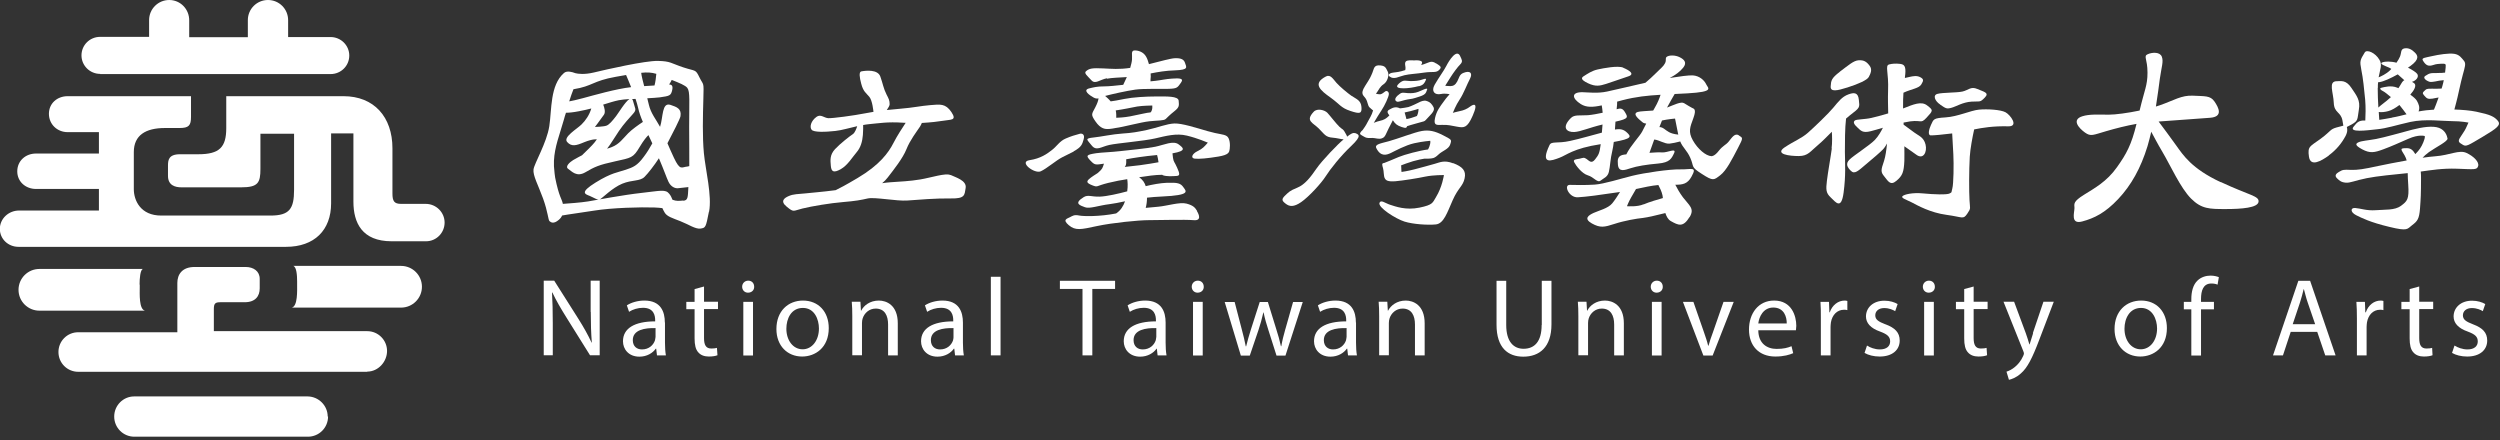 <svg width="284" height="50" viewBox="0 0 284 50" fill="none" xmlns="http://www.w3.org/2000/svg">
<rect x="0" y="0" width="284" height="50" fill="#333333" stroke="none"/>
<g clip-path="url(#clip0_2219_887)">
<path d="M11.38 8.415H37.553C38.738 8.415 39.678 7.475 39.678 6.311C39.678 5.147 38.718 4.208 37.553 4.208H32.731V2.288C32.731 1.022 31.71 0 30.443 0C29.176 0 28.155 1.022 28.155 2.288C28.155 2.288 28.155 2.308 28.155 2.329V4.228H21.494V2.349C21.515 1.042 20.493 0 19.226 0C17.959 0 16.938 1.022 16.938 2.288V4.187H11.38C10.195 4.187 9.256 5.127 9.256 6.291C9.256 7.455 10.216 8.394 11.38 8.394" fill="white"/>
<path d="M41.721 42.215C42.968 42.215 43.969 41.092 43.969 39.867C43.969 38.641 42.968 37.62 41.721 37.62H24.293V35.108C24.293 34.455 24.457 34.332 25.07 34.332H27.807C29.013 34.332 29.503 33.638 29.503 32.76V31.677C29.503 30.799 28.788 30.329 27.91 30.329H22.107C20.677 30.329 20.146 31.187 20.146 32.147V37.743H8.888C7.641 37.743 6.64 38.743 6.64 39.989C6.64 41.235 7.641 42.236 8.888 42.236H41.66H41.701" fill="white"/>
<path d="M37.226 47.321C37.226 46.075 36.205 45.054 34.958 45.034H15.242C13.996 45.034 12.974 46.055 12.974 47.321C12.974 48.588 13.996 49.609 15.262 49.609C15.303 49.609 15.324 49.609 15.365 49.609H34.877C34.877 49.609 34.938 49.609 34.979 49.609C36.246 49.609 37.267 48.588 37.267 47.321" fill="white"/>
<path d="M-0.02 25.979C-0.02 27.163 0.94 28.041 2.104 28.041H32.486C35.714 28.041 37.614 26.142 37.614 23.099V15.154H40.148V22.915C40.148 25.305 41.129 27.408 44.48 27.408H48.402C49.567 27.408 50.507 26.448 50.507 25.284C50.507 24.12 49.547 23.16 48.361 23.16H45.562C44.766 23.16 44.582 22.834 44.582 21.976V16.849C44.582 13.275 42.477 10.927 39.024 10.927H25.703V14.562C25.703 16.727 24.927 17.523 22.536 17.523H20.452C19.124 17.523 19.083 18.218 19.083 18.851V19.933C19.063 21.077 19.921 21.281 20.616 21.281H27.399C29.319 21.281 29.585 20.771 29.585 19.178V15.195H33.406V21.567C33.406 23.712 32.895 24.488 30.729 24.488H18.348C15.957 24.508 15.201 22.752 15.201 21.486V17.278C15.201 15.359 16.55 14.542 18.736 14.542H20.391C21.453 14.542 21.698 14.256 21.698 13.275V10.927H7.682C6.497 10.927 5.557 11.744 5.557 12.928C5.557 14.113 6.497 15.011 7.682 15.011H11.237V17.442H4.086C2.901 17.442 1.961 18.279 1.961 19.464C1.961 20.648 2.922 21.465 4.086 21.465H11.237V23.916H2.166C0.981 23.916 -0.02 24.835 -0.02 26.02" fill="white"/>
<path d="M15.855 32.33C15.855 31.616 15.937 30.676 16.223 30.553H4.475C3.167 30.553 2.104 31.616 2.104 32.923C2.104 34.23 3.167 35.292 4.475 35.292C4.475 35.292 4.515 35.292 4.536 35.292H16.468C15.773 35.128 15.875 33.352 15.875 32.616V32.33H15.855Z" fill="white"/>
<path d="M45.562 34.944C46.87 34.944 47.932 33.882 47.932 32.575C47.932 31.268 46.87 30.206 45.562 30.206H33.324C33.692 30.349 33.753 31.268 33.753 31.983V32.269C33.753 33.004 33.835 34.801 33.14 34.944H45.522C45.522 34.944 45.562 34.944 45.583 34.944" fill="white"/>
</g>
<g clip-path="url(#clip1_2219_887)">
<path d="M80.549 24.056C80.902 22.25 80.138 19.269 79.962 17.404C79.786 15.539 79.845 13.175 79.903 11.193C79.962 9.21 79.933 9.754 79.463 8.799C78.993 7.83 79.052 8.124 77.627 7.654C76.203 7.184 76.203 6.949 74.734 6.92C73.281 6.89 68.89 7.889 67.436 8.241C66.364 8.491 65.674 8.388 65.366 8.315C65.351 8.315 65.337 8.315 65.322 8.3C65.013 8.182 64.397 7.992 64.059 8.3C62.473 9.695 62.693 12.441 62.4 14.335C62.106 16.229 60.711 18.535 60.608 19.24C60.52 19.945 61.137 21.017 61.695 22.558C62.253 24.1 62.267 24.996 62.429 25.128C62.59 25.26 62.884 25.48 63.472 24.981C63.663 24.82 63.78 24.658 63.853 24.482C64.646 24.335 65.953 24.174 67.51 23.924C69.492 23.601 72.826 23.513 74.367 23.572C74.749 23.586 75.028 23.616 75.248 23.645C75.322 23.792 75.395 23.983 75.513 24.159C75.777 24.599 76.394 24.776 77.29 25.128C78.2 25.48 79.007 26.053 79.58 25.965C80.153 25.877 80.182 25.862 80.535 24.041M74.558 8.388C74.529 8.755 74.455 9.342 74.353 9.71C74 9.724 73.604 9.754 73.178 9.783C73.105 9.519 73.046 9.254 72.987 9.034C72.899 8.696 72.87 8.461 72.84 8.271C73.516 8.197 74.015 8.226 74.558 8.388ZM72.194 11.222C72.326 11.604 72.429 11.986 72.502 12.294C72.605 12.779 72.796 13.307 73.031 13.851C72.561 14.159 71.768 14.717 71.357 15.143C70.755 15.759 70.359 16.362 69.522 16.699C69.375 16.758 69.184 16.831 68.963 16.89C69.375 16.376 69.844 15.569 70.314 14.879C70.872 14.056 71.489 13.41 71.93 12.911C72.37 12.412 72.135 12.382 71.9 11.428C71.871 11.325 71.842 11.296 71.798 11.251C71.93 11.251 72.047 11.237 72.179 11.237M68.523 11.883C69.198 11.677 69.786 11.486 70.3 11.384C70.608 11.325 71.034 11.281 71.504 11.251C71.019 11.56 70.27 12.823 69.977 13.204C69.566 13.733 69.213 14.159 68.89 14.276C68.567 14.394 67.583 14.423 67.583 14.423C67.583 14.423 67.98 13.924 68.611 13.028C68.802 12.749 68.67 12.235 68.523 11.883ZM65.16 10.135C67.348 9.783 67.304 9.196 69.947 8.726C70.388 8.652 70.77 8.579 71.122 8.52C71.24 8.799 71.46 9.298 71.695 9.9C69.991 10.091 67.436 10.826 66.232 11.149C65.527 11.34 64.999 11.457 64.661 11.516C64.837 10.958 64.999 10.502 65.146 10.135M77.627 22.779C77.143 22.823 76.849 22.867 76.394 22.691C76.306 22.47 76.203 22.221 76.027 22.015C75.601 21.472 75.028 21.677 72.899 21.912C70.77 22.147 67.847 22.705 66.805 22.881C65.997 23.014 64.558 23.116 63.941 23.16C63.839 22.588 63.516 22.441 63.06 20.15C63.06 20.15 63.06 20.15 63.06 20.135C63.031 19.989 63.016 19.842 63.002 19.695C62.972 19.416 62.943 19.152 62.928 18.887C62.928 18.814 62.928 18.726 62.928 18.652C62.928 18.52 62.928 18.403 62.928 18.27C63.002 16.67 63.574 15.304 64.059 13.586C64.132 13.307 64.206 13.058 64.294 12.808C64.646 12.808 65.116 12.764 65.792 12.632C66.291 12.544 66.746 12.426 67.172 12.323C66.966 13.043 66.526 13.689 66.056 14.144C65.557 14.643 63.941 15.569 64.426 16.127C64.925 16.685 65.425 16.552 66.364 16.156C67.378 15.745 67.803 15.833 67.803 15.833L67.539 16.185C67.334 16.464 66.467 17.301 66.115 17.639C66.071 17.669 65.469 17.962 65.116 18.182C64.734 18.417 64.162 18.917 64.543 19.181C64.94 19.445 65.498 20.165 66.511 19.563C67.539 18.961 68.038 18.726 69.874 18.329C71.71 17.918 71.915 17.962 72.664 16.699C73.119 15.936 73.457 15.539 73.662 15.348C73.809 15.657 73.956 15.965 74.103 16.288C73.809 16.817 73.501 17.331 73.119 17.83C72.385 18.828 71.915 19.005 71.078 19.284C70.226 19.577 69.477 19.607 67.657 20.738C65.836 21.868 66.453 22.044 66.981 22.25C67.51 22.47 67.891 22.779 68.171 22.632C68.45 22.485 69.551 21.34 70.682 20.87C71.827 20.4 72.693 20.62 73.222 20.091C73.633 19.68 74.338 18.77 74.852 17.977C75.469 19.431 75.704 20.15 75.939 20.649C76.203 21.207 76.673 21.413 77.01 21.384C77.363 21.354 77.803 21.296 78.2 21.252C78.141 22.5 78.141 22.749 77.612 22.808M78.288 18.873C78.288 18.873 78.171 18.902 78.097 18.917C77.422 18.975 77.275 19.445 76.555 17.918C76.247 17.272 76.027 16.743 75.821 16.273C76.438 15.099 77.26 13.498 77.304 13.204C77.436 12.353 76.908 12.162 76.159 11.912C75.175 11.604 75.351 13.263 74.984 14.409C74.529 13.572 73.927 12.867 73.707 11.883C73.648 11.648 73.589 11.398 73.53 11.163C74.074 11.134 74.573 11.105 74.94 11.061C76.085 10.899 76.218 10.87 76.364 10.223C76.467 9.739 76.306 9.607 76.012 9.592C76.129 9.431 76.232 9.254 76.306 9.078C77.157 9.416 77.862 9.695 78.082 9.989C78.406 10.429 78.288 11.53 78.288 14.423C78.288 16.273 78.317 17.669 78.303 18.873" fill="white"/>
<path d="M107.965 19.886C107.436 19.621 105.777 20.179 104.544 20.385C103.31 20.59 102.326 20.62 101.107 20.708C100.843 20.723 100.535 20.767 100.212 20.811C100.447 20.62 100.667 20.399 100.843 20.165C101.548 19.254 102.561 17.977 102.972 16.949C103.383 15.921 104.103 14.996 104.514 14.379C104.602 14.247 104.661 14.1 104.72 13.968C105.733 13.909 106.643 13.806 107.143 13.718C108.009 13.557 108.743 13.733 108.082 12.734C107.407 11.736 106.805 11.853 105.689 11.941C104.588 12.03 103.736 12.235 102.282 12.352C101.739 12.397 101.24 12.441 100.74 12.499C100.902 12.264 101.063 12 101.063 11.853C101.063 11.398 100.961 11.222 100.711 10.737C100.359 10.047 100.3 9.518 100.006 8.696C99.712 7.874 98.406 8.006 97.847 8.109C97.554 8.168 97.642 8.784 97.833 9.504C98.068 10.414 98.391 10.561 98.758 11.002C99.11 11.427 99.213 12.617 99.228 12.705C98.934 12.749 98.626 12.808 98.317 12.867C96.981 13.131 94.558 13.454 94.088 13.425C93.618 13.395 93.222 12.925 92.752 13.278C92.106 13.748 91.959 14.423 92.194 14.731C92.429 15.055 93.795 14.996 94.881 14.878C95.615 14.805 96.497 14.526 97.378 14.335C97.304 14.57 97.128 15.069 96.893 15.231C96.57 15.436 95.439 16.317 94.852 16.949C94.264 17.595 94.323 18.168 94.382 18.843C94.441 19.518 94.705 19.665 95.498 19.225C96.291 18.784 96.849 17.83 97.319 17.287C97.774 16.758 97.965 16.068 98.024 15.334C98.068 14.819 98.053 14.408 98.053 14.203C98.244 14.173 98.435 14.129 98.626 14.115C99.903 13.997 100.814 13.821 102.561 13.938C102.664 13.938 102.767 13.938 102.884 13.953C102.532 14.482 101.9 15.451 101.504 16.229C100.931 17.36 99.903 18.755 97.422 20.223C96.012 21.06 95.38 21.383 94.925 21.604C93.369 21.809 92.091 21.897 91.475 21.971C90.711 22.059 90.153 22.015 89.551 22.294C89.169 22.47 88.552 22.822 89.375 23.483C90.197 24.159 90.079 23.953 91.151 23.689C92.223 23.424 94.323 23.072 95.762 22.955C97.201 22.837 97.803 22.72 98.582 22.543C99.375 22.367 101.856 22.866 103.075 22.778C104.294 22.69 106.364 22.514 108.009 22.543C109.639 22.573 109.566 22.162 109.698 21.354C109.845 20.488 108.508 20.135 107.98 19.871" fill="white"/>
<path d="M125.733 8.946C126.291 8.828 127.157 8.814 128.009 8.755C127.833 9.122 127.686 9.445 127.598 9.636C126.79 9.724 125.968 9.812 125.454 9.812C124.617 9.812 124.206 9.93 123.765 10.033C122.914 10.223 123.765 10.825 124.25 11.09C124.47 11.207 124.617 11.207 124.793 11.178C124.764 11.413 124.676 11.707 124.426 12.191C124.015 12.984 123.883 12.984 124.455 13.806C125.028 14.643 125.542 14.643 125.762 14.658C126.115 14.673 126.732 14.541 126.732 14.541C127.583 14.438 129.595 13.88 130.564 13.777C131.533 13.674 132.223 13.718 132.429 13.513C132.635 13.322 132.84 13.087 133.413 12.632C133.986 12.176 133.942 12 133.897 11.442C133.853 10.899 132.502 10.958 131.342 10.958C130.182 10.958 128.699 11.046 127.745 11.237C127.04 11.383 126.438 11.486 126.174 11.516C125.924 11.222 125.66 11.002 125.542 10.899C125.557 10.899 125.571 10.899 125.601 10.884C126.262 10.708 128.009 10.312 128.978 10.179C129.933 10.047 131.798 10.121 132.781 10.091C133.765 10.062 133.765 9.93 134.162 9.386C134.558 8.843 133.853 8.887 133.134 8.931C132.414 8.975 131.827 9.122 131.269 9.181C131.093 9.195 130.902 9.225 130.696 9.24C130.696 9.107 130.696 8.946 130.726 8.696C130.726 8.593 130.726 8.476 130.711 8.344C131.533 8.182 132.429 8.021 133.486 7.991C135.072 7.933 134.779 7.639 134.617 7.14C134.485 6.729 134.132 6.596 133.501 6.611C132.987 6.626 131.959 6.934 130.52 7.287C130.432 6.963 130.329 6.655 130.197 6.435C129.874 5.862 129.243 5.715 128.861 5.73C128.45 5.759 128.641 6.259 128.596 6.758C128.582 7.008 128.494 7.36 128.391 7.712C127.099 7.903 126.306 7.815 125.322 7.771C124.074 7.712 123.736 7.771 123.369 8.094C123.105 8.314 123.545 8.637 123.986 9.122C124.426 9.607 124.925 9.049 125.762 8.887M129.154 12.103C129.786 12 130.902 11.986 130.902 11.986C130.902 11.986 130.902 12.103 130.902 12.279C130.873 12.573 130.74 12.734 130.74 12.734C130.74 12.734 130.726 12.778 130.638 12.778C130.373 12.778 129.433 13.013 128.376 13.219C127.657 13.351 127.099 13.366 126.805 13.38C126.805 13.248 126.805 13.131 126.805 13.028C126.805 12.837 126.776 12.69 126.746 12.543C127.495 12.441 128.641 12.206 129.169 12.103" fill="white"/>
<path d="M121.959 17.198C122.899 16.684 122.943 16.361 123.105 15.818C123.266 15.275 122.928 15.113 122.649 15.201C122.033 15.378 121.768 15.436 121.078 15.73C120.373 16.024 120.065 16.611 119.507 17.037C118.949 17.477 118.215 18.006 116.952 18.197C115.689 18.388 117.524 19.783 118.229 19.46C118.934 19.137 119.977 18.212 120.682 17.859C121.386 17.507 121.974 17.213 121.974 17.213" fill="white"/>
<path d="M139.698 16.875C139.756 16.494 139.727 15.671 139.345 15.451C138.964 15.216 138.494 15.275 137.172 14.893C135.85 14.511 134.265 13.997 133.413 14.027C132.561 14.056 131.401 14.526 130.3 14.761C129.184 14.996 128.626 15.098 127.495 15.172C126.364 15.245 125.043 15.539 124.279 15.613C123.149 15.73 123.486 15.847 124.015 16.523C124.544 17.198 125.087 16.67 126.027 16.464C126.966 16.259 129.903 16.024 131.196 15.73C132.488 15.436 133.618 15.113 134.837 15.407C136.056 15.701 137.201 16.2 137.201 16.2C137.201 16.2 137.348 16.053 137.084 16.347C136.82 16.64 136.643 16.875 136.041 17.169C135.425 17.463 135.219 17.962 135.718 18.021C136.218 18.079 137.172 17.991 138.406 17.786C139.639 17.58 139.639 17.287 139.698 16.905" fill="white"/>
<path d="M135.983 23.953C135.762 23.586 135.557 23.336 134.793 23.131C134.03 22.925 132.576 23.395 131.577 23.483C131.181 23.513 130.696 23.557 130.153 23.615C130.241 23.292 130.3 22.881 130.3 22.455C130.814 22.397 131.372 22.353 132.018 22.323C135.292 22.176 134.764 21.736 134.441 21.281C134.118 20.811 133.795 20.723 132.532 20.767C131.798 20.796 130.931 20.958 130.153 21.148C130.035 20.767 129.83 20.429 129.404 20.135C130.241 20.003 131.269 19.856 132.033 19.856C132.062 19.871 132.077 19.915 132.121 19.915C132.561 20.062 133.193 20.018 133.662 19.988C134.044 19.959 134.044 19.768 133.721 19.049C133.398 18.314 133.339 18.461 133.251 17.933C133.222 17.727 133.207 17.566 133.193 17.419C134.881 17.125 134.397 16.787 133.897 16.405C133.281 15.935 132.238 16.464 131.24 16.67C130.241 16.875 128.229 17.052 127.245 17.169C126.247 17.287 125.131 17.316 124.529 17.404C123.398 17.58 123.325 17.668 123.883 18.256C124.382 18.784 124.47 18.726 125.41 18.593C125.248 19.093 125.234 19.181 124.823 19.548C124.764 19.592 124.734 19.621 124.69 19.665C124.455 19.812 123.941 20.135 123.721 20.341C123.428 20.605 123.398 20.781 124.074 21.046C124.749 21.31 124.455 21.134 125.88 20.781C126.732 20.576 127.422 20.444 128.053 20.355C128.097 20.634 128.141 21.119 128.053 21.721C128.053 21.721 128.053 21.721 128.053 21.736C127.084 22 125.733 22.308 124.94 22.338C123.971 22.367 123.604 22.088 123.104 22.397C121.915 23.131 122.723 23.336 123.251 23.542C123.78 23.748 124.823 23.336 126.056 23.19C126.555 23.131 127.113 23.013 127.803 22.866C127.613 23.41 127.304 23.909 126.79 24.247C124.94 24.614 123.104 24.585 122.591 24.482C122.018 24.364 121.842 24.526 121.548 24.673C121.225 24.849 120.652 24.937 121.416 25.583C122.179 26.229 122.811 26.068 124.588 25.686C126.364 25.304 129.375 25.01 130.476 25.01C131.577 25.01 134.646 24.922 135.586 25.01C136.526 25.099 136.203 24.364 135.983 23.997M127.774 18.96C127.774 18.96 127.862 18.828 127.892 18.77C127.95 18.579 127.95 18.3 127.936 18.094C128.802 17.933 129.903 17.756 131.445 17.61C131.489 17.786 131.577 18.109 131.607 18.432C131.21 18.505 130.197 18.681 129.477 18.77C128.949 18.843 128.347 18.887 127.789 18.96" fill="white"/>
<path d="M153.545 10.899C153.046 10.546 152.238 9.871 151.827 9.416C151.416 8.946 151.137 8.432 150.638 8.681C149.037 9.504 150.021 10.282 151.137 11.075C152.238 11.868 152.297 12.235 153.398 12.602C154.5 12.969 154.72 12.911 154.661 12.147C154.602 11.383 154.044 11.237 153.56 10.899" fill="white"/>
<path d="M153.927 15.128C153.692 15.04 153.384 15.246 153.031 15.525C153.016 15.466 153.002 15.422 152.972 15.363C152.532 14.511 152.532 14.776 152.15 14.394C151.768 14.027 151.078 13.116 150.784 12.808C150.505 12.514 149.639 12.25 149.228 12.705C148.259 13.748 149.14 13.924 149.815 14.6C150.491 15.275 150.579 15.583 151.416 15.642C151.827 15.671 152.297 15.804 152.635 15.833C152.635 15.833 152.62 15.833 152.62 15.848C152.062 16.288 150.197 18.212 149.551 19.152C148.905 20.091 148.244 20.972 147.363 21.325C146.482 21.677 146.379 21.854 146.071 22.133C145.542 22.617 145.601 22.793 146.041 23.131C146.482 23.483 146.967 23.542 147.818 22.955C148.67 22.367 150.094 20.826 150.594 20.033C151.093 19.24 152.282 17.727 153.516 16.567C154.735 15.407 154.367 15.275 153.927 15.113" fill="white"/>
<path d="M157.011 15.701C157.363 15.583 157.436 15.216 157.745 14.599C157.936 14.232 158.112 13.909 158.229 13.659C158.494 14.085 158.714 14.247 159.213 14.423C159.727 14.599 159.786 14.526 159.845 14.335C160.153 14.217 161.533 13.85 161.724 13.792C161.93 13.733 161.915 13.659 162.473 13.087C163.046 12.499 162.943 12.279 162.708 11.941C162.473 11.604 162.253 11.53 162.018 11.457C161.783 11.383 161.445 11.501 161.225 11.618C161.005 11.736 160.285 12.074 159.991 12.162C159.771 12.22 159.301 12.279 159.066 12.309C159.066 12.309 159.066 12.309 159.037 12.309C158.508 12.044 158.156 12.279 157.877 12.426C157.495 12.617 157.613 12.808 157.833 13.116C157.715 13.234 157.524 13.41 157.319 13.527C156.966 13.733 156.643 13.704 156.1 13.938C156.085 13.938 156.071 13.953 156.056 13.968C156.306 13.542 156.658 12.94 156.922 12.558C157.304 12 157.774 10.972 157.774 10.679C157.774 10.385 157.51 10.267 157.363 10.385C157.216 10.502 156.981 10.679 156.834 10.708C156.687 10.737 156.306 10.649 156.306 10.649L156.453 10.444C156.599 10.238 156.776 9.827 157.187 9.563C157.598 9.298 157.862 8.505 157.642 8.123C157.436 7.742 157.407 7.492 156.82 7.433C156.041 7.345 156.1 7.815 155.895 8.285C155.689 8.755 155.689 8.814 155.072 9.768C154.455 10.737 154.925 10.825 155.16 11.222C155.395 11.618 155.366 11.986 155.571 12.191C155.777 12.397 155.983 12.543 155.983 12.543C155.836 13.101 155.542 13.498 155.337 13.909C155.19 14.217 154.925 14.599 154.793 14.775C154.676 14.878 154.588 14.966 154.544 15.055C154.426 15.26 154.573 15.304 154.955 15.524C155.322 15.745 155.571 15.671 155.909 15.671C156.247 15.671 156.643 15.847 156.981 15.715M160.212 12.632C160.623 12.529 161.122 12.367 161.122 12.367C161.122 12.367 161.166 12.367 161.122 12.646C161.093 12.925 160.961 13.175 160.961 13.175C160.961 13.175 160.711 13.278 160.329 13.395C160.153 13.454 159.947 13.498 159.771 13.527C159.727 13.38 159.683 13.219 159.639 13.028C159.61 12.911 159.595 12.852 159.566 12.778C159.771 12.734 160.006 12.676 160.197 12.632" fill="white"/>
<path d="M163.149 7.213C162.62 6.861 162.444 7.052 161.856 7.257C161.754 7.286 161.607 7.345 161.445 7.389C161.563 7.169 161.592 7.052 161.475 6.963C161.313 6.861 161.005 6.831 160.667 6.861C160.403 6.875 160.182 6.817 159.874 6.89C159.624 6.963 159.58 7.154 159.639 7.477C159.683 7.683 159.668 7.845 159.639 7.962C159.448 8.021 159.287 8.065 159.184 8.094C158.773 8.212 158.288 8.226 158.068 8.285C157.921 8.329 157.569 8.476 157.862 8.696C158.361 9.078 158.89 8.696 159.536 8.549C160.138 8.402 160.887 8.388 161.827 8.241C162.767 8.109 163.119 8.3 163.472 7.962C163.809 7.624 163.692 7.551 163.149 7.198" fill="white"/>
<path d="M161.181 9.798C161.71 9.665 161.812 9.431 161.945 9.166C162.077 8.902 161.974 8.902 161.577 9.034C161.196 9.181 160.755 9.21 160.226 9.21C159.698 9.21 159.478 8.99 158.934 9.475C158.362 9.989 159.022 10.033 159.478 10.033C159.933 10.033 160.638 9.93 161.166 9.783" fill="white"/>
<path d="M158.817 11.56C159.081 11.53 159.492 11.369 159.918 11.295C160.344 11.237 160.461 11.237 161.254 10.972C162.047 10.723 161.988 10.473 162.121 10.179C162.238 9.886 161.489 10.282 161.122 10.429C160.755 10.576 160.329 10.605 159.903 10.576C159.463 10.546 159.287 10.458 158.993 10.679C158.156 11.266 158.582 11.589 158.831 11.56" fill="white"/>
<path d="M167.011 12.103C166.673 12.367 166.276 12.544 165.792 12.632C165.454 12.691 165.043 12.823 165.043 12.823C165.043 12.823 165.381 11.942 165.821 11.296C166.247 10.679 166.673 9.533 166.996 8.931C167.304 8.329 167.04 7.962 166.232 8.285C165.777 8.461 165.748 8.887 165.542 9.254C165.337 9.636 165.102 9.783 164.749 9.783C164.397 9.783 164.176 9.739 164.176 9.739C164.176 9.739 164.455 9.298 164.793 8.755C165.131 8.226 165.586 7.61 165.895 7.301C166.218 6.978 166.041 6.758 165.909 6.45C165.513 5.407 164.588 6.92 164.294 7.507C164 8.08 163.457 8.784 162.972 9.636C162.561 10.37 162.972 10.826 163.692 10.679C164.191 10.576 164.676 10.708 164.676 10.708C164.676 10.708 164.323 11.075 163.986 11.56C163.604 12.088 163.193 12.588 163.016 13.425C162.84 14.262 163.193 14.203 163.809 14.188C164.514 14.159 164.867 14.276 165.542 14.394C166.291 14.526 166.673 14.57 167.29 13.16C168.053 11.442 167.245 11.927 167.011 12.103Z" fill="white"/>
<path d="M165.072 18.549C164.044 18.153 163.545 18.461 162.987 18.608C162.444 18.755 161.445 19.049 160.667 19.24C159.889 19.445 159.213 19.533 159.213 19.533C159.213 19.533 159.184 19.328 159.184 19.049C159.184 18.931 159.184 18.858 159.169 18.784C159.551 18.638 159.859 18.52 160.52 18.314C161.078 18.153 161.533 18.065 161.827 18.021C161.989 18.021 162.165 18.021 162.297 18.021C162.708 17.991 162.928 18.021 163.398 17.566C163.853 17.125 164.588 16.949 164.749 16.391C164.925 15.848 164.925 15.892 163.956 15.378C162.987 14.878 162.341 14.746 161.533 14.878C160.726 15.011 158.758 15.774 157.789 16.038C156.82 16.303 156.129 16.391 156.35 16.831C156.864 17.859 157.539 17.595 158.009 17.375C158.464 17.154 159.654 16.494 160.652 16.273C161.651 16.053 162.473 15.994 162.473 15.994C162.473 15.994 162.547 16.185 162.385 16.626C162.326 16.773 162.282 16.89 162.223 16.978C161.284 17.096 159.536 17.566 158.905 17.83C158.332 18.08 157.539 18.403 157.231 18.52H157.216C156.937 18.535 157.011 18.755 157.113 19.108C157.216 19.46 157.172 19.988 157.304 20.238C157.436 20.503 157.657 20.649 158.508 20.591C159.36 20.517 161.034 20.253 161.915 20.062C162.855 19.871 164.03 19.886 164.03 19.886C164.03 19.886 163.839 21.237 163.134 22.382C162.737 23.028 162.811 23.263 161.254 23.586C159.698 23.909 158.523 23.454 157.921 23.263C157.334 23.072 156.878 22.661 156.717 23.028C156.467 23.542 158.567 24.864 159.551 25.172C160.535 25.48 162.194 25.583 163.105 25.495C164.015 25.407 164.397 24.159 165.028 22.735C165.66 21.31 166.188 21.163 166.379 20.267C166.585 19.372 166.115 18.931 165.087 18.535" fill="white"/>
<path d="M184.397 7.683C183.78 7.433 182.179 7.742 181.504 7.889C180.828 8.035 180.315 8.402 179.962 8.623C179.668 8.799 179.463 9.005 180.373 9.445C181.284 9.886 181.768 9.739 182.444 9.533C183.119 9.328 184 8.99 184.955 8.681C185.806 8.417 185.014 7.947 184.397 7.698" fill="white"/>
<path d="M197.539 15.378C197.069 15.069 196.732 15.657 196.379 16.082C196.041 16.494 195.733 16.523 195.248 17.14C194.764 17.771 194.426 17.742 194.426 17.742C193.78 17.712 192.87 16.934 192.312 15.95C191.754 14.952 191.989 14.453 192.37 13.41C192.752 12.367 192.414 12.353 192.209 12.25C192.003 12.147 191.724 11.971 191.313 11.721C190.961 11.501 190.153 11.927 189.375 12.22C189.668 11.662 190.021 11.06 190.241 10.679C190.696 10.664 191.166 10.635 191.695 10.605C194.823 10.429 194.03 10.018 193.824 9.577C193.618 9.137 193.09 8.623 192.312 8.564C191.871 8.535 190.784 8.682 189.683 8.858C190.329 8.52 190.872 8.124 191.225 7.668C191.665 7.11 191.328 6.758 190.828 6.508C190.329 6.244 189.595 6.244 189.331 6.464C189.14 6.626 189.331 6.802 189.154 7.169C188.978 7.536 188.67 7.742 188.2 8.226C187.833 8.608 187.216 9.151 186.922 9.401C185.542 9.71 183.545 10.194 182.561 10.4C181.46 10.635 180.432 10.488 179.742 10.473C178.464 10.473 178.567 11.178 179.58 11.824C180.212 12.22 180.931 12.191 181.959 11.971C182.003 12.25 182.047 12.558 182.062 12.808C181.504 12.925 180.902 13.043 180.388 13.087C179.463 13.146 178.846 12.999 178.45 13.41C177.348 14.511 177.994 15.04 178.846 14.996C179.58 14.952 180.505 14.511 182.047 14.144C182.033 14.423 182.003 14.732 181.974 15.069C180.902 15.348 179.463 15.774 178.361 16.009C176.908 16.332 176.247 16.009 176.027 16.479C174.925 18.784 176.262 18.256 177.128 17.933C177.98 17.624 178.685 16.861 181.842 16.376C181.709 17.448 181.592 17.595 181.21 18.094C180.799 18.637 180.549 18.285 180.241 18.065C179.933 17.845 179.845 17.933 179.463 18.021C179.081 18.109 178.655 18.079 178.831 18.432C179.008 18.784 179.683 19.709 180.373 19.915C181.078 20.121 181.46 20.811 181.827 20.517C182.194 20.224 182.62 20.121 182.767 19.533C182.914 18.946 182.928 18.05 183.163 17.11C183.222 16.861 183.281 16.508 183.325 16.127C185.41 15.759 185.307 15.524 184.852 15.084C184.441 14.688 184.074 14.614 183.457 14.717C183.486 14.409 183.501 14.1 183.516 13.821C185.087 13.483 184.911 13.293 184.617 12.778C184.323 12.25 184.044 12.294 183.648 12.411C183.692 12.015 183.721 11.721 183.707 11.545C183.897 11.486 184.088 11.442 184.309 11.383C185.836 10.987 187.128 10.855 188.64 10.767C188.538 11.104 188.317 11.677 187.994 12.22C187.936 12.323 187.862 12.456 187.803 12.558C187.069 12.617 186.32 12.632 186.041 12.72C185.366 12.94 186.232 13.586 186.599 13.895C186.702 13.983 186.849 14.027 187.011 14.041C186.834 14.379 186.673 14.702 186.555 14.937C186.276 15.48 185.234 16.538 184.749 17.536C184.397 17.566 184.132 17.624 183.986 17.771C183.868 17.889 183.721 18.035 183.795 18.711C183.883 19.577 184.529 19.342 185.248 19.107C185.968 18.872 187.025 18.696 188.361 18.579C189.698 18.461 189.889 18.006 190.182 17.389C190.476 16.758 189.419 17.36 188.817 17.316C188.508 17.287 187.95 17.316 187.378 17.36C187.466 17.081 187.657 16.567 187.921 15.848C188.494 15.906 189.11 16.361 189.654 16.317C189.962 16.288 190.491 16.171 190.872 16.068C191.166 16.787 191.636 17.066 192.018 17.933C192.488 19.005 192.018 18.916 193.325 19.754C194.632 20.605 194.69 20.458 195.41 19.915C196.129 19.372 196.776 18.065 197.422 16.831C198.068 15.598 197.994 15.686 197.524 15.378M190.638 15.29C189.654 15.187 189.404 14.878 189.022 14.614C188.831 14.482 188.655 14.438 188.508 14.438C188.611 14.174 188.714 13.924 188.802 13.689C189.448 13.542 190.285 13.469 190.285 13.469C190.285 13.469 190.432 14.203 190.652 15.304C190.652 15.304 190.652 15.304 190.638 15.304" fill="white"/>
<path d="M191.945 24.658C192.532 23.689 191.9 23.351 191.181 22.412C190.799 21.898 190.505 21.369 190.315 20.987C191.152 20.987 191.71 20.899 192.165 20.047C192.826 18.858 192.135 19.269 190.902 19.24C189.654 19.21 186.79 19.636 185.41 19.974C184.044 20.312 182.223 20.899 181.166 20.972C180.109 21.046 178.875 21.017 178.317 21.002C177.598 21.002 178.229 22.47 179.243 22.412C180.256 22.353 181.651 22.162 183.927 21.824C183.971 21.824 184 21.824 184.044 21.795C183.795 22.206 183.428 22.764 183.149 23.102C182.679 23.674 181.607 23.924 181.034 24.188C180.461 24.453 179.874 24.834 180.828 25.378C181.798 25.921 182.268 25.804 183.398 25.436C184.514 25.069 185.953 24.82 186.614 24.761C187.113 24.717 188.523 24.364 189.184 24.203C189.316 24.599 189.492 24.937 189.801 25.113C190.667 25.598 191.196 25.862 191.93 24.658M186.717 23.204C185.997 23.527 184.823 23.425 184.823 23.425C184.823 23.425 185.014 22.911 185.307 22.412C185.483 22.118 185.704 21.736 185.851 21.472C186.79 21.266 187.613 21.09 188.391 21.017C188.538 21.296 188.773 21.765 188.861 22.191C188.875 22.279 188.89 22.382 188.905 22.5C188.494 22.617 187.304 22.955 186.717 23.219" fill="white"/>
<path d="M209.008 8.153C208.038 8.887 208.009 9.152 207.965 9.812C207.921 10.473 208.685 10.312 209.889 9.93C211.093 9.548 212.121 9.093 212.297 8.74C212.473 8.388 212.737 7.918 212.385 7.463C212.033 6.993 211.724 6.817 211.152 6.846C210.564 6.875 209.962 7.434 208.993 8.153" fill="white"/>
<path d="M208.097 16.846C207.98 17.756 207.657 19.533 207.539 20.517C207.422 21.516 207.407 21.912 207.98 22.441C208.552 22.984 209.169 23.865 209.433 21.883C209.698 19.9 209.595 18.579 209.58 17.257C209.58 16.229 209.58 14.526 209.712 13.469C209.845 13.366 209.977 13.234 210.094 13.146C211.357 12.177 211.254 12.235 211.166 11.339C211.078 10.429 210.549 10.517 209.977 10.723C209.243 10.987 208.817 11.574 208.288 12.206C207.759 12.852 206.159 14.394 205.395 15.069C204.632 15.745 203.824 16.009 202.708 16.758C201.607 17.522 203.266 17.727 204.338 17.727C205.41 17.727 205.645 17.198 206.585 16.42C207.025 16.053 207.539 15.524 208.097 14.966C208.127 15.407 208.156 16.229 208.068 16.861" fill="white"/>
<path d="M216.35 16.626C216.717 16.875 217.143 17.184 217.701 17.58C218.494 18.168 218.949 17.257 218.743 16.42C218.538 15.568 217.921 15.407 217.466 15.055C217.143 14.805 216.57 14.394 216.247 14.159C216.247 14.085 216.247 13.997 216.247 13.924C216.276 13.924 216.306 13.924 216.335 13.909C218.361 13.454 218.097 14.188 218.846 13.38C219.61 12.558 219.639 12.529 218.934 11.986C218.273 11.457 217.378 11.853 216.188 12.323C216.188 11.604 216.188 11.016 216.232 10.532C217.187 10.091 217.98 10.047 218.259 9.592C218.552 9.122 218.523 8.975 218.141 8.77C217.759 8.564 217.319 8.652 216.981 8.726C216.805 8.77 216.57 8.814 216.394 8.858C216.394 8.726 216.423 8.579 216.438 8.432C216.526 7.477 216.291 7.316 215.85 7.257C215.351 7.198 214.969 7.228 214.617 7.316C214.103 7.448 214.573 8.168 214.485 10.326C214.455 11.207 214.485 12.059 214.5 12.881C213.736 13.116 213.046 13.292 212.591 13.395C211.827 13.571 210.887 13.542 210.711 13.689C210.461 13.894 210.667 14.173 211.019 14.496C211.372 14.819 211.577 15.143 212.502 14.908C212.943 14.79 213.369 14.673 213.897 14.511C213.736 14.849 213.398 15.466 212.987 15.892C212.4 16.508 210.564 17.668 210.094 18.138C209.624 18.608 209.859 19.019 210.27 19.416C210.682 19.827 211.093 19.416 211.989 18.652C212.899 17.889 213.472 17.404 213.883 16.993C214.059 16.817 214.221 16.567 214.367 16.303C214.294 17.052 214.191 17.771 214.03 18.27C213.648 19.372 213.648 19.548 214.059 20.047C214.47 20.546 214.734 21.134 215.425 20.546C216.129 19.959 216.276 19.548 216.335 18.27C216.35 17.83 216.335 17.257 216.335 16.611" fill="white"/>
<path d="M220.417 11.897C221.034 12.309 221.122 12.397 221.665 12.25C222.223 12.103 222.972 11.604 223.971 11.545C224.969 11.486 224.911 11.662 225.469 11.09C226.041 10.517 225.337 10.429 224.617 10.106C223.883 9.783 223.604 10.253 222.928 10.4C222.253 10.546 220.682 10.502 220.094 10.664C219.536 10.811 219.801 11.486 220.417 11.883" fill="white"/>
<path d="M223.472 24.291C223.942 23.616 223.78 23.704 223.736 22.749C223.677 21.78 223.677 19.328 223.765 17.815C223.824 16.875 224.074 15.569 224.265 14.702C225.204 14.511 226.438 14.306 228.141 14.35C229.375 14.379 228.376 13.043 227.818 12.749C227.26 12.455 225.748 12.367 224.808 12.455C223.868 12.544 222.414 13.248 221.019 13.336C219.624 13.425 219.668 13.527 219.36 14.188C219.154 14.629 218.949 15.363 219.331 15.378C219.595 15.392 220.74 15.29 221.768 15.157C221.798 15.686 221.856 16.743 221.9 17.536C221.959 18.637 221.93 20.899 221.783 21.413C221.636 21.942 221.783 21.795 221.489 21.971C221.196 22.147 219.654 22.088 218.45 21.971C217.26 21.853 216.291 22.088 216.115 22.294C215.939 22.5 216.541 22.676 217.187 22.999C217.833 23.337 219.272 24.159 221.137 24.409C222.987 24.658 223.002 24.966 223.472 24.291Z" fill="white"/>
<path d="M252.268 20.693C248.964 19.151 248.009 17.624 247.216 16.523C246.614 15.671 245.645 14.379 245.219 13.806C247.025 13.674 249.815 13.469 251.063 13.38C252.591 13.263 252.033 12.22 251.563 11.53C251.093 10.84 250.461 10.943 249.14 10.87C247.818 10.796 246.937 11.413 245.366 11.956C245.234 12 245.072 12.059 244.911 12.103C245.116 10.825 245.263 9.665 245.351 8.99C245.557 7.536 245.792 7.008 245.586 6.45C245.381 5.892 244.529 5.921 243.986 6.156C243.457 6.391 243.956 6.655 243.956 8.256C243.956 9.724 243.618 10.194 243.06 12.558C241.724 12.837 240.329 13.028 239.536 13.028C238.229 13.013 237.334 12.969 236.57 13.204C235.278 13.601 236.174 14.57 236.849 15.055C237.525 15.539 237.759 15.334 239.287 14.893C240.344 14.585 241.548 14.276 242.708 14.071C242.135 16.45 241.548 17.507 240.491 18.99C239.331 20.635 237.95 21.369 236.732 22.132C235.513 22.896 235.63 23.131 235.66 23.63C235.66 24.144 235.175 25.524 236.541 25.157C237.906 24.79 239.14 24.188 240.623 22.617C242.106 21.046 243.193 19.093 243.956 16.611C244.103 16.112 244.25 15.539 244.382 14.966C244.69 15.524 245.058 16.259 245.66 17.272C246.541 18.755 247.701 21.354 248.905 22.558C250.094 23.748 251.005 23.748 252.84 23.748C254.676 23.748 256.482 23.601 256.57 22.925C256.658 22.25 255.572 22.221 252.282 20.679" fill="white"/>
<path d="M264.544 17.654C265.395 17.037 266.027 16.259 266.453 15.451C266.717 14.952 266.658 14.614 266.599 14.423C266.702 14.379 266.834 14.306 267.025 14.203C267.95 13.718 267.774 13.571 267.965 12.47C268.156 11.383 267.73 10.899 267.113 9.974C266.497 9.049 265.924 9.225 265.469 9.225C264.456 9.225 265.072 10.488 265.116 11.677C265.16 12.852 265.909 12.676 266.1 13.674C266.159 13.953 266.174 14.144 266.203 14.276C266.027 14.32 265.777 14.379 265.425 14.482C264.661 14.702 264.852 14.849 263.633 15.759C262.414 16.655 262.121 16.596 262.297 17.8C262.473 19.005 263.692 18.285 264.558 17.668" fill="white"/>
<path d="M283.765 13.733C283.354 13.248 282.928 13.028 281.313 12.69C280.608 12.543 279.713 12.47 278.817 12.441C278.875 12.235 278.949 11.956 279.022 11.662C279.184 11.119 279.522 9.386 279.771 8.505C280.006 7.624 280.168 7.213 279.903 6.905C279.639 6.596 279.404 6.2 278.787 6.112C278.171 6.024 277.04 6.2 276.276 6.376C275.513 6.552 275.058 6.567 275.234 6.861C275.806 7.874 276.32 7.316 276.893 7.272C277.466 7.228 277.818 7.184 277.833 7.389C277.833 7.492 277.833 7.8 277.759 8.256C277.745 8.256 277.715 8.256 277.686 8.256C277.686 8.256 277.686 8.256 277.671 8.256H277.642C277.51 8.285 277.348 8.285 277.187 8.285C277.025 8.285 276.864 8.3 276.717 8.3C276.673 8.3 276.658 8.3 276.629 8.3C276.541 8.3 276.467 8.3 276.394 8.3C276.335 8.3 276.276 8.3 276.218 8.314C276.159 8.314 276.115 8.329 276.071 8.344C276.012 8.358 275.939 8.373 275.895 8.402C275.865 8.402 275.836 8.432 275.806 8.447C275.718 8.491 275.63 8.549 275.513 8.623C275.234 8.799 275.483 9.107 275.968 9.284C276.144 9.342 276.467 9.284 276.643 9.254C276.908 9.181 277.275 9.137 277.613 9.107C277.569 9.328 277.525 9.533 277.451 9.783C277.422 9.871 277.392 9.974 277.363 10.062C277.025 10.076 276.629 10.091 276.306 10.076C275.645 10.062 275.645 10.106 275.381 10.355C275.102 10.605 275.263 10.708 275.557 11.031C275.792 11.295 276.1 11.266 276.776 11.119C276.864 11.104 276.952 11.09 277.025 11.075C276.82 11.662 276.614 12.176 276.497 12.455C276.188 12.47 275.88 12.499 275.616 12.529C275.307 12.558 275.028 12.617 274.749 12.661C274.925 12.206 274.779 11.839 274.544 11.427C274.441 11.251 274.162 11.002 273.809 10.752C274.279 10.223 274.456 9.797 274.338 9.563C274.294 9.46 274.147 9.386 274 9.298C274.47 9.166 274.823 8.74 274.602 8.402C274.47 8.212 274.03 7.933 273.545 7.683C273.633 7.624 273.721 7.565 273.809 7.507C274.911 6.714 274.646 6.288 274.338 5.98C274.03 5.671 273.648 5.407 273.149 5.495C272.679 5.583 272.826 5.994 272.635 6.435C272.547 6.64 272.414 6.875 272.238 7.125C271.607 6.949 270.931 6.978 270.682 7.066C270.153 7.242 271.049 7.521 271.401 7.683C271.475 7.712 271.563 7.771 271.651 7.83C271.607 7.888 271.563 7.933 271.504 7.991C271.063 8.417 270.476 8.681 270.212 8.784C270.373 7.874 270.652 7.36 270.3 6.787C269.845 5.994 268.875 5.583 268.641 5.95C268.097 6.831 268.053 6.934 268.244 7.918C268.45 8.902 268.567 10.135 268.685 11.339C268.758 12.176 268.729 13.146 268.699 13.689C267.877 13.645 267.701 14.012 267.392 14.364C266.732 15.113 268.905 14.805 270.021 14.687C271.137 14.585 272.121 14.232 273.824 13.85C275.527 13.483 277.48 13.762 278.552 13.762C279.624 13.762 280.417 13.924 280.417 13.924C280.417 13.924 280.344 14.071 280.212 14.379C280.08 14.687 279.947 14.922 279.536 15.524C279.125 16.112 279.36 16.185 279.757 16.435C280.153 16.699 280.373 16.523 282.033 15.539C283.692 14.555 284.162 14.188 283.736 13.704M270.124 9.974C270.124 9.739 270.124 9.533 270.153 9.342C270.197 9.342 270.256 9.342 270.315 9.328C270.799 9.254 271.592 8.887 272.385 8.447C272.605 8.637 272.826 8.828 273.016 9.005C273.075 9.063 273.105 9.078 273.134 9.122C272.928 9.181 272.826 9.445 272.591 9.812C272.547 9.886 272.503 9.944 272.458 10.018C272.414 10.003 272.356 9.974 272.326 9.959C271.621 9.665 270.843 9.9 270.564 9.959C270.212 10.032 270.461 10.238 270.74 10.37C270.917 10.458 271.254 10.737 271.607 11.031C271.357 11.266 271.034 11.53 270.594 11.868C270.417 12 270.285 12.118 270.182 12.22C270.138 11.501 270.109 10.708 270.109 10.003M271.739 13.366C271.181 13.469 270.711 13.557 270.285 13.615C270.27 13.38 270.241 13.072 270.226 12.72C270.505 12.778 270.975 12.72 271.328 12.617C271.71 12.514 272.15 12.25 272.576 11.927C272.87 12.279 273.163 12.69 273.384 12.984C272.84 13.116 272.312 13.263 271.754 13.351" fill="white"/>
<path d="M274.03 25.569C274.617 25.128 274.823 24.864 274.911 23.704C274.999 22.544 275.028 22.015 275.028 20.312C275.028 19.989 275.028 19.724 274.999 19.489C276.174 19.328 277.466 19.108 279.125 19.166C281.122 19.24 281.387 19.313 281.519 18.858C281.651 18.403 281.019 17.757 280.197 17.375C279.36 16.978 278.303 17.639 276.614 17.757C276.218 17.786 275.733 17.845 275.204 17.918C275.381 17.727 275.616 17.507 275.939 17.272C276.732 16.714 278.097 16.053 278.039 15.73C277.98 15.407 277.774 14.79 277.069 14.526C276.365 14.262 275.175 14.438 274.03 14.732C272.899 15.025 270.873 15.613 269.918 15.789C268.949 15.965 268.273 15.994 267.906 16.171C267.613 16.317 267.466 16.494 268.347 16.964C269.228 17.433 269.713 17.345 270.74 16.964C271.768 16.582 272.356 16.303 273.574 15.774C274.793 15.231 275.439 15.451 275.439 15.451C275.439 15.451 275.557 15.51 275.293 16.156C275.058 16.729 274.837 17.037 274.382 17.507C274.103 17.037 273.853 16.831 273.413 16.831C272.576 16.831 272.723 16.92 273.163 17.654C273.266 17.83 273.34 18.021 273.398 18.227C272.179 18.447 270.975 18.682 270.153 18.858C268.538 19.21 267.818 19.328 267.04 19.298C266.262 19.269 266.144 19.254 265.674 19.548C265.439 19.695 265.131 19.93 265.498 20.268C265.762 20.517 265.953 20.708 266.482 20.752C266.996 20.796 267.481 20.517 268.876 20.238C270.036 20.003 272.077 19.812 273.516 19.666C273.516 20.047 273.545 20.459 273.574 20.958C273.692 22.646 273.457 22.852 272.752 23.381C272.047 23.909 270.946 23.792 269.859 23.88C268.861 23.953 268.156 23.674 267.569 23.63C266.981 23.572 266.996 24.115 267.642 24.438C268.288 24.761 269.272 25.26 271.431 25.774C273.589 26.303 273.442 26.009 274.03 25.569Z" fill="white"/>
<path d="M67.113 35.436C67.113 36.758 67.143 37.786 67.231 38.917H67.201C66.805 38.065 66.306 37.169 65.674 36.171L62.958 31.883H61.768V40.356H62.796V36.729C62.796 35.319 62.767 34.306 62.708 33.234H62.752C63.178 34.144 63.751 35.113 64.338 36.053L67.025 40.356H68.126V31.883H67.099V35.436H67.113Z" fill="white"/>
<path d="M75.527 36.64C75.527 35.422 75.072 34.144 73.207 34.144C72.444 34.144 71.71 34.364 71.21 34.687L71.46 35.422C71.886 35.143 72.473 34.966 73.046 34.966C74.294 34.966 74.426 35.877 74.426 36.376V36.508C72.077 36.508 70.77 37.301 70.77 38.77C70.77 39.651 71.401 40.517 72.635 40.517C73.501 40.517 74.162 40.091 74.499 39.607H74.544L74.632 40.37H75.645C75.572 39.959 75.542 39.445 75.542 38.916V36.64H75.527ZM74.456 38.329C74.456 38.447 74.426 38.564 74.397 38.681C74.221 39.195 73.721 39.695 72.928 39.695C72.356 39.695 71.886 39.357 71.886 38.637C71.886 37.463 73.251 37.242 74.47 37.272V38.329H74.456Z" fill="white"/>
<path d="M79.991 32.544L78.905 32.837V34.291H77.965V35.128H78.905V38.447C78.905 39.166 79.022 39.709 79.331 40.032C79.595 40.341 80.006 40.502 80.52 40.502C80.946 40.502 81.284 40.444 81.504 40.355L81.445 39.519C81.313 39.563 81.093 39.592 80.799 39.592C80.182 39.592 79.977 39.166 79.977 38.403V35.113H81.563V34.276H79.977V32.529L79.991 32.544Z" fill="white"/>
<path d="M85.542 34.291H84.441V40.385H85.542V34.291Z" fill="white"/>
<path d="M84.999 31.883C84.602 31.883 84.309 32.191 84.309 32.573C84.309 32.955 84.588 33.248 84.969 33.248C85.41 33.248 85.689 32.94 85.674 32.573C85.674 32.176 85.41 31.883 84.999 31.883Z" fill="white"/>
<path d="M91.225 34.144C89.536 34.144 88.2 35.334 88.2 37.375C88.2 39.298 89.463 40.502 91.122 40.502C92.591 40.502 94.147 39.519 94.147 37.272C94.147 35.407 92.972 34.144 91.21 34.144M91.181 39.68C90.094 39.68 89.331 38.667 89.331 37.345C89.331 36.185 89.889 34.981 91.21 34.981C92.532 34.981 93.031 36.288 93.031 37.316C93.031 38.681 92.238 39.68 91.181 39.68Z" fill="white"/>
<path d="M99.845 34.144C98.831 34.144 98.126 34.702 97.833 35.289H97.803L97.745 34.276H96.761C96.805 34.776 96.82 35.289 96.82 35.921V40.355H97.921V36.699C97.921 36.508 97.95 36.317 97.994 36.185C98.185 35.568 98.743 35.054 99.478 35.054C100.52 35.054 100.887 35.877 100.887 36.861V40.37H101.988V36.728C101.988 34.643 100.682 34.144 99.845 34.144Z" fill="white"/>
<path d="M109.389 36.64C109.389 35.422 108.934 34.144 107.069 34.144C106.306 34.144 105.571 34.364 105.072 34.687L105.322 35.422C105.748 35.143 106.335 34.966 106.908 34.966C108.156 34.966 108.288 35.877 108.288 36.376V36.508C105.939 36.508 104.632 37.301 104.632 38.77C104.632 39.651 105.263 40.517 106.497 40.517C107.363 40.517 108.024 40.091 108.361 39.607H108.406L108.494 40.37H109.492C109.419 39.959 109.389 39.445 109.389 38.916V36.64ZM108.317 38.329C108.317 38.447 108.288 38.564 108.259 38.681C108.082 39.195 107.583 39.695 106.79 39.695C106.218 39.695 105.748 39.357 105.748 38.637C105.748 37.463 107.113 37.242 108.317 37.272V38.329Z" fill="white"/>
<path d="M113.662 31.442H112.561V40.37H113.662V31.442Z" fill="white"/>
<path d="M120.403 32.823H122.972V40.37H124.088V32.823H126.673V31.898H120.403V32.823Z" fill="white"/>
<path d="M132.414 36.64C132.414 35.422 131.959 34.144 130.094 34.144C129.331 34.144 128.596 34.364 128.097 34.687L128.347 35.422C128.773 35.143 129.36 34.966 129.933 34.966C131.181 34.966 131.313 35.877 131.313 36.376V36.508C128.964 36.508 127.657 37.301 127.657 38.77C127.657 39.651 128.288 40.517 129.522 40.517C130.388 40.517 131.049 40.091 131.386 39.607H131.416L131.504 40.37H132.517C132.444 39.959 132.414 39.445 132.414 38.916V36.64ZM131.342 38.329C131.342 38.447 131.313 38.564 131.284 38.681C131.107 39.195 130.608 39.695 129.815 39.695C129.243 39.695 128.773 39.357 128.773 38.637C128.773 37.463 130.138 37.242 131.357 37.272V38.329H131.342Z" fill="white"/>
<path d="M136.629 34.291H135.527V40.385H136.629V34.291Z" fill="white"/>
<path d="M136.071 31.883C135.674 31.883 135.381 32.191 135.381 32.573C135.381 32.955 135.66 33.248 136.041 33.248C136.482 33.248 136.761 32.94 136.746 32.573C136.746 32.176 136.482 31.883 136.071 31.883Z" fill="white"/>
<path d="M146.027 37.345C145.821 38.065 145.66 38.711 145.557 39.328H145.513C145.381 38.711 145.204 38.065 144.969 37.345L144.03 34.306H143.105L142.106 37.419C141.9 38.08 141.709 38.726 141.563 39.342H141.519C141.401 38.711 141.24 38.08 141.063 37.404L140.256 34.306H139.125L140.961 40.4H141.974L142.958 37.507C143.178 36.846 143.354 36.229 143.516 35.495H143.545C143.692 36.215 143.868 36.817 144.088 37.492L145.013 40.4H146.027L147.994 34.306H146.893L146.027 37.36V37.345Z" fill="white"/>
<path d="M154.03 36.64C154.03 35.422 153.574 34.144 151.71 34.144C150.946 34.144 150.212 34.364 149.712 34.687L149.962 35.422C150.388 35.143 150.975 34.966 151.548 34.966C152.796 34.966 152.928 35.877 152.928 36.376V36.508C150.579 36.508 149.272 37.301 149.272 38.77C149.272 39.651 149.903 40.517 151.137 40.517C152.003 40.517 152.664 40.091 153.002 39.607H153.046L153.134 40.37H154.147C154.074 39.959 154.044 39.445 154.044 38.916V36.64H154.03ZM152.958 38.329C152.958 38.447 152.928 38.564 152.899 38.681C152.723 39.195 152.223 39.695 151.43 39.695C150.872 39.695 150.388 39.357 150.388 38.637C150.388 37.463 151.754 37.242 152.972 37.272V38.329H152.958Z" fill="white"/>
<path d="M159.698 34.144C158.685 34.144 157.994 34.702 157.686 35.289H157.657L157.598 34.276H156.614C156.658 34.776 156.673 35.289 156.673 35.921V40.355H157.774V36.699C157.774 36.508 157.804 36.317 157.848 36.185C158.038 35.568 158.596 35.054 159.331 35.054C160.373 35.054 160.74 35.877 160.74 36.861V40.37H161.842V36.728C161.842 34.643 160.535 34.144 159.698 34.144Z" fill="white"/>
<path d="M175.131 36.919C175.131 38.799 174.323 39.621 173.075 39.621C171.944 39.621 171.107 38.814 171.107 36.919V31.898H170.006V36.89C170.006 39.519 171.313 40.517 173.046 40.517C174.881 40.517 176.247 39.445 176.247 36.846V31.898H175.146V36.919H175.131Z" fill="white"/>
<path d="M182.326 34.144C181.313 34.144 180.608 34.702 180.315 35.289H180.285L180.226 34.276H179.243C179.287 34.776 179.301 35.289 179.301 35.921V40.355H180.403V36.699C180.403 36.508 180.432 36.317 180.476 36.185C180.667 35.568 181.225 35.054 181.959 35.054C183.002 35.054 183.369 35.877 183.369 36.861V40.37H184.47V36.728C184.47 34.643 183.163 34.144 182.326 34.144Z" fill="white"/>
<path d="M188.758 34.291H187.657V40.385H188.758V34.291Z" fill="white"/>
<path d="M188.215 31.883C187.818 31.883 187.525 32.191 187.525 32.573C187.525 32.955 187.804 33.248 188.185 33.248C188.626 33.248 188.905 32.94 188.89 32.573C188.89 32.176 188.626 31.883 188.215 31.883Z" fill="white"/>
<path d="M194.602 37.712C194.397 38.27 194.221 38.77 194.088 39.269H194.044C193.927 38.77 193.751 38.27 193.56 37.712L192.37 34.291H191.181L193.501 40.385H194.558L196.952 34.291H195.792L194.602 37.712Z" fill="white"/>
<path d="M201.533 34.144C199.757 34.144 198.685 35.598 198.685 37.433C198.685 39.269 199.801 40.502 201.68 40.502C202.649 40.502 203.31 40.297 203.707 40.12L203.516 39.328C203.105 39.504 202.62 39.636 201.827 39.636C200.726 39.636 199.757 39.019 199.742 37.521H204.015C204.015 37.404 204.059 37.228 204.059 37.008C204.059 35.892 203.53 34.144 201.548 34.144M199.742 36.743C199.83 35.98 200.315 34.937 201.445 34.937C202.693 34.937 202.987 36.038 202.972 36.743H199.742Z" fill="white"/>
<path d="M207.862 35.48H207.818L207.774 34.291H206.805C206.849 34.849 206.849 35.48 206.849 36.185V40.37H207.95V37.125C207.95 36.934 207.98 36.758 207.994 36.611C208.141 35.774 208.699 35.187 209.478 35.187C209.624 35.187 209.742 35.187 209.859 35.231V34.188C209.757 34.159 209.668 34.144 209.551 34.144C208.817 34.144 208.141 34.658 207.862 35.48Z" fill="white"/>
<path d="M214.191 36.846C213.398 36.538 213.031 36.318 213.031 35.818C213.031 35.363 213.398 34.996 214.044 34.996C214.617 34.996 215.043 35.202 215.292 35.348L215.571 34.541C215.234 34.335 214.69 34.159 214.074 34.159C212.767 34.159 211.974 34.967 211.974 35.95C211.974 36.685 212.488 37.287 213.589 37.669C214.411 37.977 214.72 38.256 214.72 38.785C214.72 39.313 214.338 39.695 213.545 39.695C212.987 39.695 212.414 39.475 212.091 39.254L211.812 40.091C212.238 40.341 212.855 40.503 213.53 40.503C214.969 40.503 215.806 39.754 215.806 38.682C215.806 37.771 215.263 37.243 214.206 36.846" fill="white"/>
<path d="M219.125 31.883C218.729 31.883 218.435 32.191 218.435 32.573C218.435 32.955 218.714 33.248 219.096 33.248C219.536 33.248 219.815 32.94 219.801 32.573C219.801 32.176 219.536 31.883 219.125 31.883Z" fill="white"/>
<path d="M219.683 34.291H218.582V40.385H219.683V34.291Z" fill="white"/>
<path d="M224.221 32.544L223.134 32.837V34.291H222.194V35.128H223.134V38.447C223.134 39.166 223.251 39.709 223.56 40.032C223.824 40.341 224.235 40.502 224.749 40.502C225.175 40.502 225.513 40.444 225.733 40.355L225.674 39.519C225.542 39.563 225.322 39.592 225.028 39.592C224.411 39.592 224.206 39.166 224.206 38.403V35.113H225.792V34.276H224.206V32.529L224.221 32.544Z" fill="white"/>
<path d="M230.961 37.859C230.814 38.3 230.682 38.77 230.564 39.122H230.535C230.432 38.755 230.285 38.285 230.138 37.874L228.802 34.276H227.598L229.845 39.886C229.903 40.018 229.918 40.106 229.918 40.179C229.918 40.253 229.874 40.326 229.83 40.444C229.58 41.017 229.199 41.442 228.905 41.677C228.582 41.956 228.215 42.133 227.936 42.221L228.215 43.146C228.494 43.087 229.037 42.911 229.566 42.426C230.315 41.78 230.858 40.708 231.651 38.623L233.31 34.276H232.135L230.931 37.845L230.961 37.859Z" fill="white"/>
<path d="M243.237 34.144C241.548 34.144 240.212 35.334 240.212 37.375C240.212 39.298 241.489 40.502 243.134 40.502C244.602 40.502 246.159 39.519 246.159 37.272C246.159 35.407 244.984 34.144 243.237 34.144ZM243.193 39.68C242.106 39.68 241.342 38.667 241.342 37.345C241.342 36.185 241.915 34.981 243.222 34.981C244.529 34.981 245.043 36.288 245.043 37.316C245.043 38.681 244.25 39.68 243.193 39.68Z" fill="white"/>
<path d="M249.639 31.868C249.125 32.353 248.934 33.146 248.934 33.997V34.291H248.083V35.143H248.934V40.385H250.036V35.143H251.504V34.291H250.036V33.968C250.036 33.043 250.27 32.206 251.21 32.206C251.519 32.206 251.754 32.264 251.915 32.338L252.062 31.486C251.842 31.398 251.504 31.31 251.122 31.31C250.608 31.31 250.05 31.472 249.639 31.868Z" fill="white"/>
<path d="M261.093 31.898L258.215 40.37H259.345L260.226 37.698H263.237L264.147 40.37H265.322L262.429 31.898H261.108H261.093ZM260.447 36.846L261.269 34.394C261.431 33.88 261.577 33.366 261.695 32.852H261.724C261.856 33.337 261.974 33.85 262.165 34.394L263.002 36.831H260.447V36.846Z" fill="white"/>
<path d="M268.743 35.48H268.699L268.655 34.291H267.686C267.73 34.849 267.745 35.48 267.745 36.185V40.37H268.846V37.125C268.846 36.934 268.875 36.758 268.89 36.611C269.037 35.774 269.595 35.187 270.373 35.187C270.52 35.187 270.638 35.187 270.755 35.231V34.188C270.652 34.159 270.564 34.144 270.447 34.144C269.698 34.144 269.037 34.658 268.758 35.48" fill="white"/>
<path d="M274.823 32.544L273.736 32.837V34.291H272.796V35.128H273.736V38.447C273.736 39.166 273.853 39.709 274.162 40.032C274.426 40.341 274.837 40.502 275.351 40.502C275.777 40.502 276.115 40.444 276.335 40.355L276.291 39.519C276.159 39.563 275.939 39.592 275.645 39.592C275.028 39.592 274.823 39.166 274.823 38.403V35.113H276.409V34.276H274.823V32.529V32.544Z" fill="white"/>
<path d="M280.946 36.846C280.153 36.538 279.786 36.318 279.786 35.818C279.786 35.363 280.153 34.996 280.799 34.996C281.372 34.996 281.812 35.202 282.047 35.348L282.326 34.541C281.989 34.335 281.445 34.159 280.829 34.159C279.522 34.159 278.729 34.967 278.729 35.95C278.729 36.685 279.243 37.287 280.344 37.669C281.166 37.977 281.475 38.256 281.475 38.785C281.475 39.313 281.093 39.695 280.3 39.695C279.742 39.695 279.169 39.475 278.831 39.254L278.552 40.091C278.978 40.341 279.595 40.503 280.271 40.503C281.71 40.503 282.547 39.754 282.547 38.682C282.547 37.771 282.003 37.243 280.946 36.846Z" fill="white"/>
</g>
<defs>
<clipPath id="clip0_2219_887">
<rect width="50.507" height="49.589" fill="white"/>
</clipPath>
<clipPath id="clip1_2219_887">
<rect width="223.289" height="37.651" fill="white" transform="translate(60.608 5.51)"/>
</clipPath>
</defs>
</svg>
